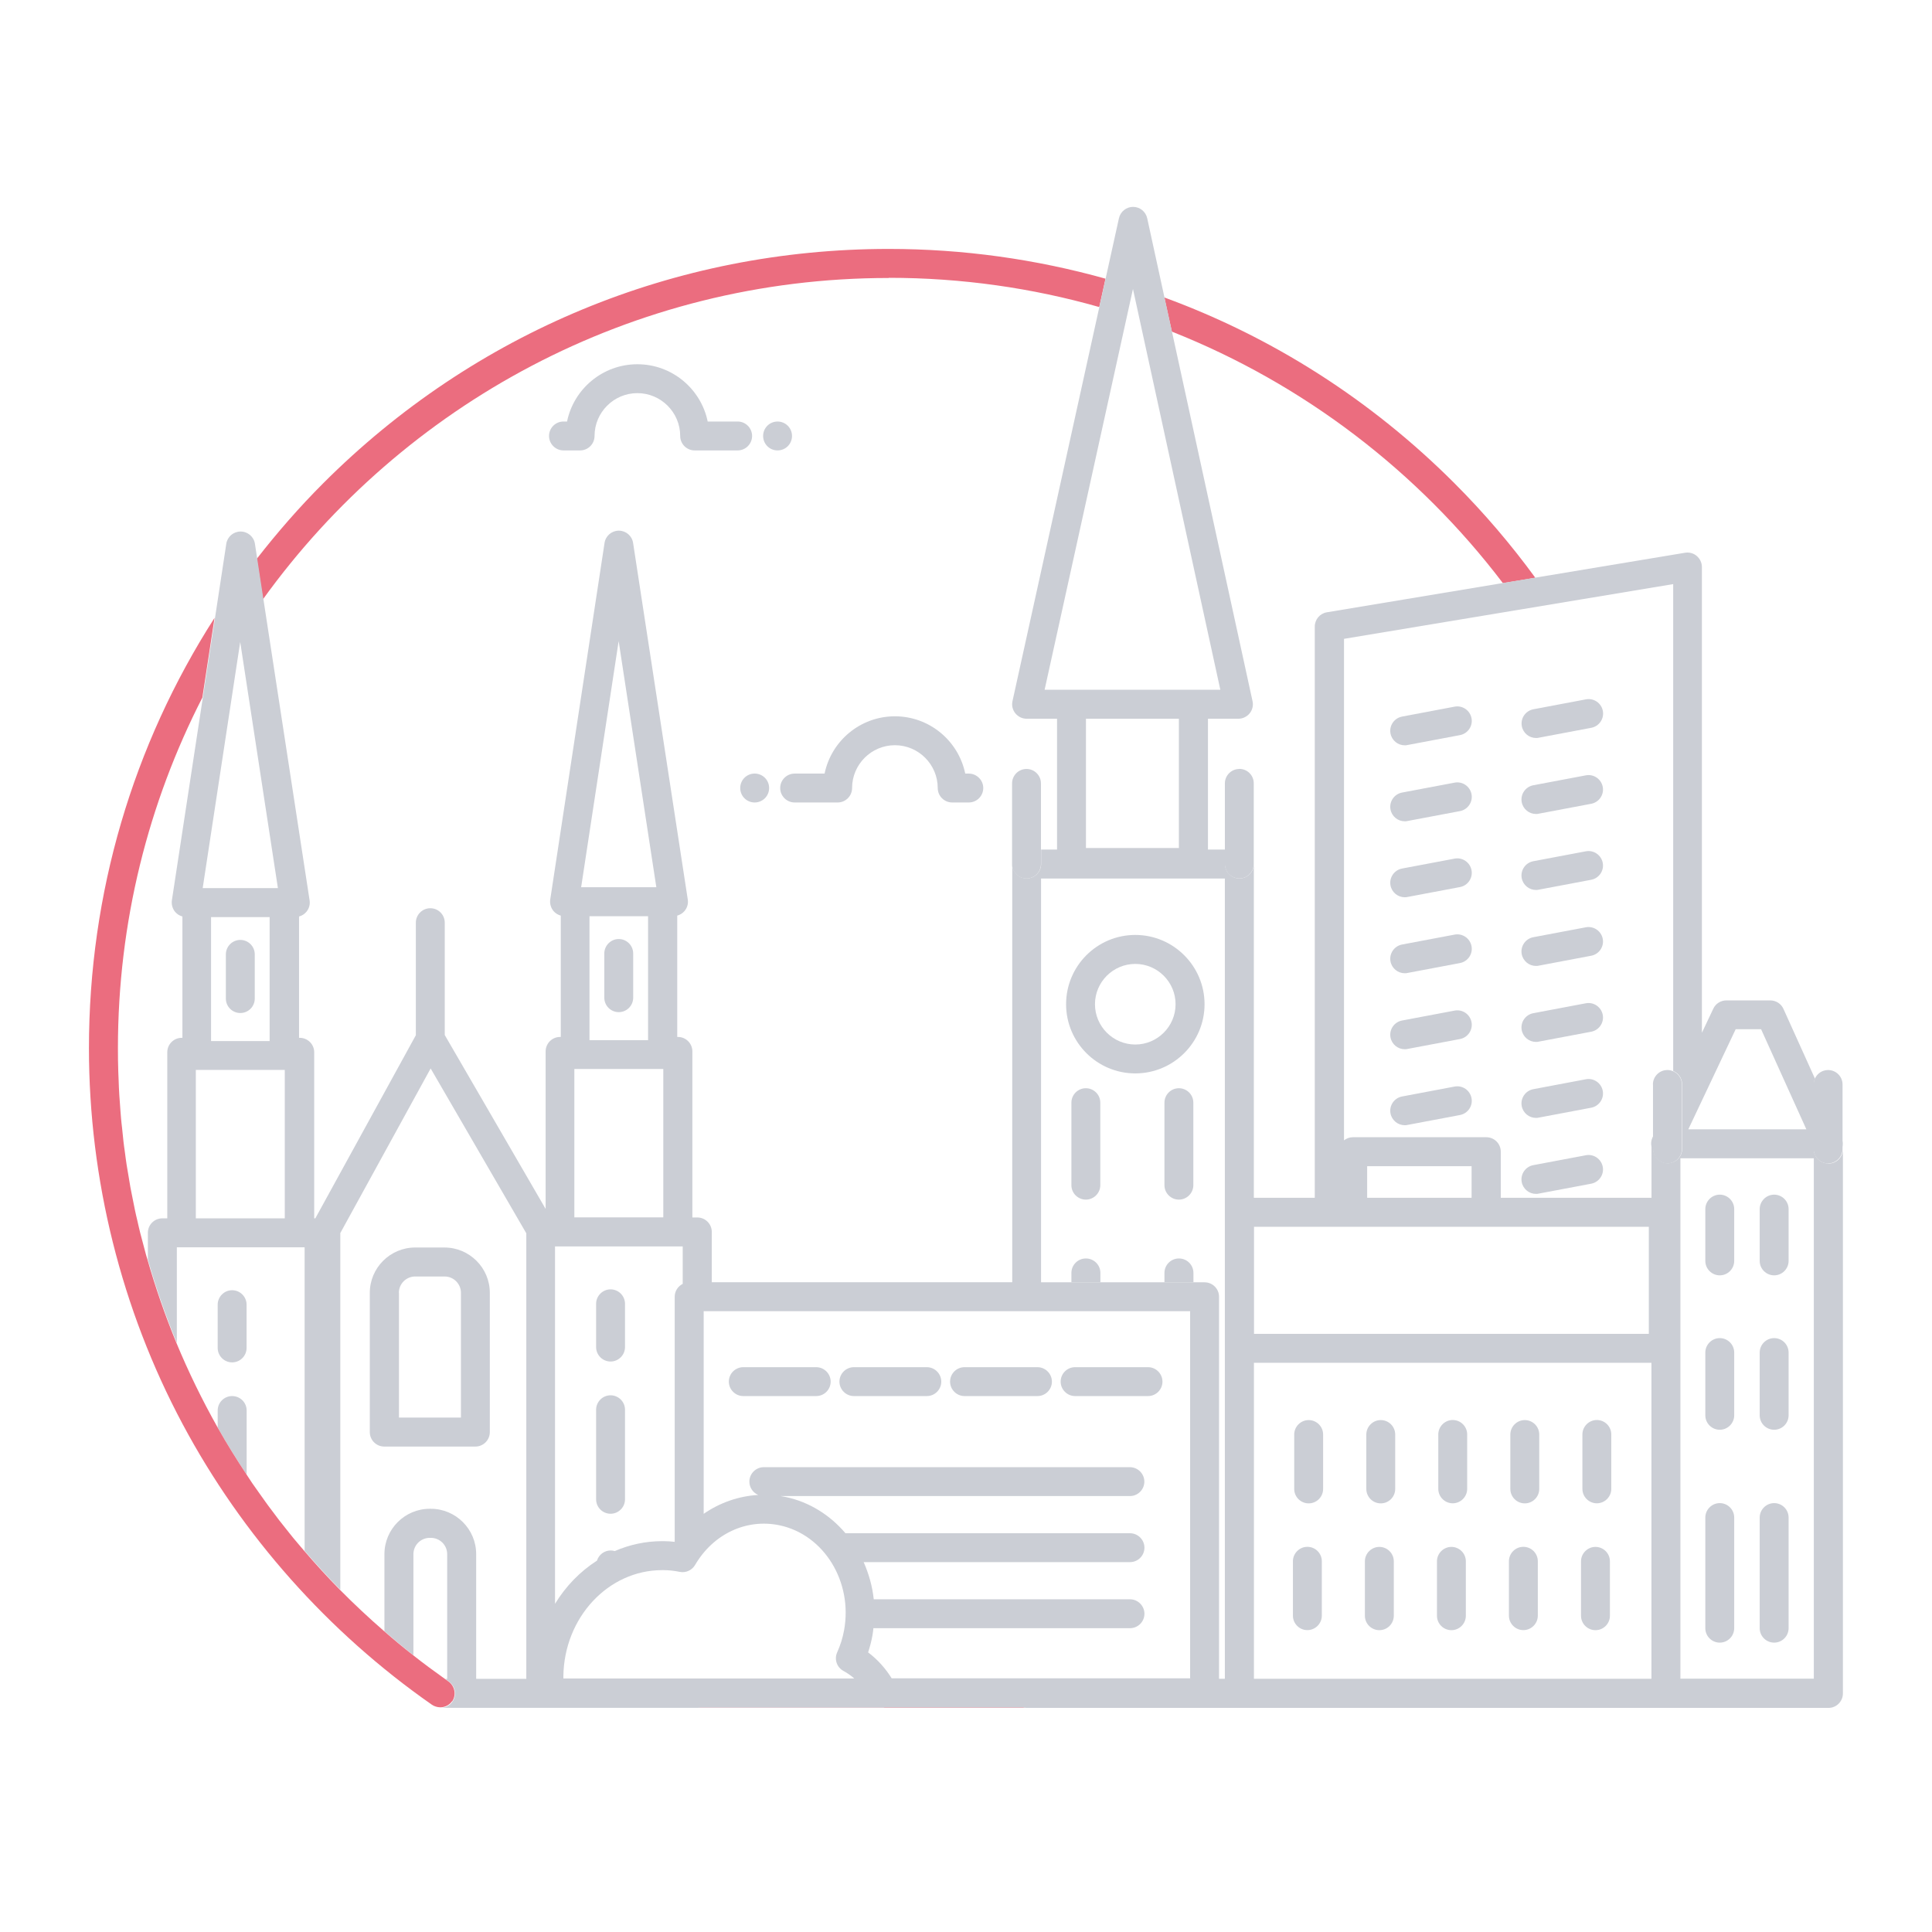 <svg width="103" height="103" viewBox="0 0 103 103" fill="none" xmlns="http://www.w3.org/2000/svg">
    <path
        d="M80.116 31.089L81.852 30.802C80.557 29.029 79.118 27.34 77.536 25.758C73.082 21.303 67.815 17.962 62.075 15.86L62.474 17.679C69.513 20.468 75.606 25.145 80.121 31.085L80.116 31.089Z"
        fill="#EB6D7F" />
    <path
        d="M47.144 91.025C47.144 91.025 47.112 91.03 47.093 91.03H37.321C37.275 91.039 37.223 91.044 37.172 91.044H54.731C54.67 91.044 54.61 91.034 54.554 91.02H47.144V91.025Z"
        fill="#EB6D7F" />
    <path
        d="M47.384 14.811C51.273 14.811 55.036 15.354 58.604 16.37L58.938 14.857C55.221 13.818 51.347 13.271 47.384 13.271C35.993 13.271 25.288 17.706 17.233 25.762C15.957 27.038 14.783 28.388 13.687 29.794L14.017 31.952C21.483 21.586 33.659 14.82 47.384 14.82V14.811Z"
        fill="#EB6D7F" />
    <path
        d="M42.224 23.243C42.224 22.816 41.881 22.473 41.454 22.473C41.027 22.473 40.684 22.816 40.684 23.243C40.684 23.67 41.027 24.013 41.454 24.013C41.881 24.013 42.224 23.67 42.224 23.243Z"
        fill="#CBCED5" />
    <path
        d="M40.096 23.242C40.096 22.816 39.748 22.472 39.325 22.472H37.729C37.372 20.732 35.827 19.419 33.98 19.419C32.133 19.419 30.588 20.732 30.231 22.472H30.041C29.614 22.472 29.27 22.82 29.27 23.242C29.27 23.665 29.618 24.013 30.041 24.013H30.927C31.354 24.013 31.697 23.665 31.697 23.242C31.697 21.985 32.722 20.959 33.98 20.959C35.237 20.959 36.263 21.985 36.263 23.242C36.263 23.669 36.611 24.013 37.033 24.013H39.325C39.752 24.013 40.096 23.665 40.096 23.242Z"
        fill="#CBCED5" />
    <path
        d="M40.233 41.241C39.806 41.241 39.463 41.585 39.463 42.011C39.463 42.438 39.806 42.782 40.233 42.782C40.66 42.782 41.004 42.438 41.004 42.011C41.004 41.585 40.66 41.241 40.233 41.241Z"
        fill="#CBCED5" />
    <path
        d="M43.961 41.242H42.364C41.938 41.242 41.594 41.59 41.594 42.012C41.594 42.434 41.942 42.782 42.364 42.782H44.657C45.084 42.782 45.427 42.434 45.427 42.012C45.427 40.755 46.453 39.729 47.71 39.729C48.967 39.729 49.993 40.755 49.993 42.012C49.993 42.439 50.341 42.782 50.763 42.782H51.649C52.076 42.782 52.42 42.434 52.42 42.012C52.42 41.59 52.072 41.242 51.649 41.242H51.459C51.102 39.502 49.557 38.188 47.71 38.188C45.863 38.188 44.318 39.502 43.961 41.242Z"
        fill="#CBCED5" />
    <path
        d="M77.551 37.673L74.748 38.203C74.331 38.281 74.052 38.685 74.131 39.103C74.201 39.474 74.526 39.734 74.888 39.734C74.934 39.734 74.985 39.734 75.031 39.72L77.834 39.191C78.252 39.112 78.53 38.708 78.451 38.291C78.372 37.873 77.969 37.595 77.551 37.673Z"
        fill="#CBCED5" />
    <path
        d="M77.551 41.724L74.748 42.253C74.331 42.332 74.052 42.736 74.131 43.154C74.201 43.525 74.526 43.785 74.888 43.785C74.934 43.785 74.985 43.785 75.031 43.771L77.834 43.242C78.252 43.163 78.53 42.759 78.451 42.341C78.372 41.924 77.969 41.645 77.551 41.724Z"
        fill="#CBCED5" />
    <path
        d="M77.551 45.775L74.748 46.304C74.331 46.383 74.052 46.787 74.131 47.204C74.201 47.575 74.526 47.835 74.888 47.835C74.934 47.835 74.985 47.835 75.031 47.821L77.834 47.292C78.252 47.214 78.53 46.81 78.451 46.392C78.372 45.975 77.969 45.696 77.551 45.775Z"
        fill="#CBCED5" />
    <path
        d="M77.551 49.826L74.748 50.355C74.331 50.434 74.052 50.837 74.131 51.255C74.201 51.626 74.526 51.886 74.888 51.886C74.934 51.886 74.985 51.886 75.031 51.872L77.834 51.343C78.252 51.264 78.53 50.861 78.451 50.443C78.372 50.025 77.969 49.747 77.551 49.826Z"
        fill="#CBCED5" />
    <path
        d="M77.551 53.877L74.748 54.406C74.331 54.484 74.052 54.888 74.131 55.306C74.201 55.677 74.526 55.937 74.888 55.937C74.934 55.937 74.985 55.937 75.031 55.923L77.834 55.394C78.252 55.315 78.53 54.911 78.451 54.494C78.372 54.076 77.969 53.798 77.551 53.877Z"
        fill="#CBCED5" />
    <path
        d="M77.551 57.927L74.748 58.456C74.331 58.535 74.052 58.939 74.131 59.357C74.201 59.728 74.526 59.988 74.888 59.988C74.934 59.988 74.985 59.988 75.031 59.974L77.834 59.445C78.252 59.366 78.53 58.962 78.451 58.545C78.372 58.127 77.969 57.849 77.551 57.927Z"
        fill="#CBCED5" />
    <path
        d="M81.888 39.344C81.934 39.344 81.985 39.344 82.032 39.33L84.835 38.801C85.252 38.722 85.531 38.319 85.452 37.901C85.373 37.483 84.969 37.205 84.551 37.284L81.749 37.813C81.331 37.892 81.053 38.295 81.132 38.713C81.201 39.084 81.526 39.344 81.888 39.344Z"
        fill="#CBCED5" />
    <path
        d="M84.547 41.335L81.744 41.864C81.327 41.943 81.048 42.346 81.127 42.764C81.197 43.135 81.522 43.395 81.883 43.395C81.93 43.395 81.981 43.395 82.027 43.381L84.83 42.852C85.248 42.773 85.526 42.369 85.447 41.952C85.368 41.534 84.965 41.256 84.547 41.335Z"
        fill="#CBCED5" />
    <path
        d="M84.547 45.385L81.744 45.914C81.327 45.993 81.048 46.397 81.127 46.815C81.197 47.186 81.522 47.446 81.883 47.446C81.93 47.446 81.981 47.446 82.027 47.432L84.83 46.903C85.248 46.824 85.526 46.42 85.447 46.003C85.368 45.585 84.965 45.307 84.547 45.385Z"
        fill="#CBCED5" />
    <path
        d="M84.547 49.436L81.744 49.965C81.327 50.044 81.048 50.448 81.127 50.865C81.197 51.237 81.522 51.496 81.883 51.496C81.93 51.496 81.981 51.496 82.027 51.483L84.83 50.953C85.248 50.875 85.526 50.471 85.447 50.053C85.368 49.636 84.965 49.357 84.547 49.436Z"
        fill="#CBCED5" />
    <path
        d="M84.547 53.487L81.744 54.016C81.327 54.095 81.048 54.499 81.127 54.916C81.197 55.287 81.522 55.547 81.883 55.547C81.93 55.547 81.981 55.547 82.027 55.533L84.83 55.004C85.248 54.925 85.526 54.522 85.447 54.104C85.368 53.687 84.965 53.408 84.547 53.487Z"
        fill="#CBCED5" />
    <path
        d="M84.547 57.538L81.744 58.067C81.327 58.146 81.048 58.549 81.127 58.967C81.197 59.338 81.522 59.598 81.883 59.598C81.93 59.598 81.981 59.598 82.027 59.584L84.83 59.055C85.248 58.976 85.526 58.572 85.447 58.155C85.368 57.737 84.965 57.459 84.547 57.538Z"
        fill="#CBCED5" />
    <path
        d="M84.547 61.589L81.744 62.117C81.327 62.196 81.048 62.6 81.127 63.018C81.197 63.389 81.522 63.649 81.883 63.649C81.93 63.649 81.981 63.649 82.027 63.635L84.83 63.106C85.248 63.027 85.526 62.623 85.447 62.206C85.368 61.788 84.965 61.51 84.547 61.589Z"
        fill="#CBCED5" />
    <path
        d="M57.89 58.016C57.463 58.016 57.119 58.364 57.119 58.786V63.185C57.119 63.612 57.467 63.955 57.89 63.955C58.312 63.955 58.66 63.607 58.66 63.185V58.786C58.66 58.359 58.312 58.016 57.89 58.016Z"
        fill="#CBCED5" />
    <path
        d="M62.85 58.016C62.423 58.016 62.08 58.364 62.08 58.786V63.185C62.08 63.612 62.428 63.955 62.85 63.955C63.272 63.955 63.62 63.607 63.62 63.185V58.786C63.62 58.359 63.272 58.016 62.85 58.016Z"
        fill="#CBCED5" />
    <path
        d="M57.89 67.092C57.463 67.092 57.119 67.44 57.119 67.862V68.363H58.665V67.862C58.665 67.435 58.316 67.092 57.894 67.092H57.89Z"
        fill="#CBCED5" />
    <path
        d="M62.85 67.092C62.423 67.092 62.08 67.44 62.08 67.862V68.363H63.625V67.862C63.625 67.435 63.277 67.092 62.855 67.092H62.85Z"
        fill="#CBCED5" />
    <path
        d="M69.768 80.149C70.195 80.149 70.539 79.801 70.539 79.378V76.478C70.539 76.051 70.191 75.708 69.768 75.708C69.346 75.708 68.998 76.056 68.998 76.478V79.378C68.998 79.805 69.346 80.149 69.768 80.149Z"
        fill="#CBCED5" />
    <path
        d="M73.612 80.149C74.039 80.149 74.382 79.801 74.382 79.378V76.478C74.382 76.051 74.034 75.708 73.612 75.708C73.19 75.708 72.842 76.056 72.842 76.478V79.378C72.842 79.805 73.19 80.149 73.612 80.149Z"
        fill="#CBCED5" />
    <path
        d="M76.679 76.474V79.374C76.679 79.801 77.027 80.145 77.449 80.145C77.871 80.145 78.219 79.797 78.219 79.374V76.474C78.219 76.047 77.871 75.704 77.449 75.704C77.027 75.704 76.679 76.052 76.679 76.474Z"
        fill="#CBCED5" />
    <path
        d="M81.29 80.149C81.717 80.149 82.061 79.801 82.061 79.378V76.478C82.061 76.051 81.713 75.708 81.29 75.708C80.868 75.708 80.52 76.056 80.52 76.478V79.378C80.52 79.805 80.868 80.149 81.29 80.149Z"
        fill="#CBCED5" />
    <path
        d="M84.362 76.474V79.374C84.362 79.801 84.71 80.145 85.132 80.145C85.554 80.145 85.902 79.797 85.902 79.374V76.474C85.902 76.047 85.554 75.704 85.132 75.704C84.71 75.704 84.362 76.052 84.362 76.474Z"
        fill="#CBCED5" />
    <path
        d="M70.47 86.135V83.235C70.47 82.808 70.122 82.465 69.7 82.465C69.277 82.465 68.929 82.813 68.929 83.235V86.135C68.929 86.562 69.277 86.906 69.7 86.906C70.122 86.906 70.47 86.558 70.47 86.135Z"
        fill="#CBCED5" />
    <path
        d="M73.537 86.909C73.964 86.909 74.307 86.561 74.307 86.139V83.239C74.307 82.812 73.959 82.469 73.537 82.469C73.114 82.469 72.766 82.817 72.766 83.239V86.139C72.766 86.566 73.114 86.909 73.537 86.909Z"
        fill="#CBCED5" />
    <path
        d="M77.378 86.909C77.805 86.909 78.148 86.561 78.148 86.139V83.239C78.148 82.812 77.8 82.469 77.378 82.469C76.956 82.469 76.608 82.817 76.608 83.239V86.139C76.608 86.566 76.956 86.909 77.378 86.909Z"
        fill="#CBCED5" />
    <path
        d="M81.215 82.465C80.788 82.465 80.445 82.813 80.445 83.235V86.135C80.445 86.562 80.793 86.906 81.215 86.906C81.637 86.906 81.985 86.558 81.985 86.135V83.235C81.985 82.808 81.637 82.465 81.215 82.465Z"
        fill="#CBCED5" />
    <path
        d="M85.059 86.909C85.486 86.909 85.829 86.561 85.829 86.139V83.239C85.829 82.812 85.481 82.469 85.059 82.469C84.636 82.469 84.288 82.817 84.288 83.239V86.139C84.288 86.566 84.636 86.909 85.059 86.909Z"
        fill="#CBCED5" />
    <path
        d="M60.525 57.226C62.562 57.226 64.218 55.57 64.218 53.537C64.218 51.505 62.562 49.844 60.525 49.844C58.488 49.844 56.836 51.5 56.836 53.537C56.836 55.574 58.492 57.226 60.525 57.226ZM60.525 51.389C61.708 51.389 62.673 52.354 62.673 53.537C62.673 54.721 61.708 55.686 60.525 55.686C59.342 55.686 58.376 54.721 58.376 53.537C58.376 52.354 59.342 51.389 60.525 51.389Z"
        fill="#CBCED5" />
    <path
        d="M54.726 40.995C54.299 40.995 53.956 41.343 53.956 41.765V46.067C53.956 46.494 54.304 46.837 54.726 46.837C55.148 46.837 55.496 46.489 55.496 46.067V41.765C55.496 41.339 55.148 40.995 54.726 40.995Z"
        fill="#CBCED5" />
    <path
        d="M66.071 40.996C65.644 40.996 65.301 41.344 65.301 41.766V45.293V46.063C65.301 46.49 65.644 46.833 66.071 46.833C66.498 46.833 66.841 46.485 66.841 46.063V41.761C66.841 41.335 66.498 40.991 66.071 40.991V40.996Z"
        fill="#CBCED5" />
    <path
        d="M97.466 62.025C97.039 62.025 96.696 61.677 96.696 61.254V57.816C96.696 57.705 96.719 57.598 96.761 57.505L95.081 53.788C94.956 53.51 94.682 53.334 94.376 53.334H92.037C91.74 53.334 91.466 53.505 91.341 53.774L90.733 55.06V30.23C90.733 30.003 90.631 29.789 90.459 29.641C90.288 29.492 90.056 29.432 89.833 29.469L81.852 30.796L80.117 31.084L70.739 32.643C70.368 32.703 70.094 33.028 70.094 33.404V63.857H66.846V46.062C66.846 46.489 66.498 46.833 66.075 46.833C65.653 46.833 65.305 46.485 65.305 46.062V45.292H64.4V38.318H66.02C66.252 38.318 66.474 38.211 66.623 38.03C66.771 37.849 66.827 37.608 66.776 37.381L62.479 17.674L62.08 15.855L61.161 11.637C61.083 11.284 60.772 11.029 60.41 11.029C60.048 11.029 59.732 11.28 59.653 11.637L58.944 14.853L58.609 16.366L53.978 37.381C53.928 37.608 53.983 37.849 54.132 38.03C54.28 38.211 54.498 38.318 54.735 38.318H56.354V45.292H55.505V46.062C55.505 46.489 55.157 46.833 54.735 46.833C54.313 46.833 53.965 46.485 53.965 46.062V68.358H37.947V65.676C37.947 65.249 37.599 64.906 37.176 64.906H36.912V56.053C36.912 55.626 36.564 55.282 36.142 55.282H36.105V48.814C36.253 48.772 36.388 48.693 36.49 48.573C36.638 48.401 36.703 48.174 36.666 47.951L33.752 28.945C33.696 28.569 33.372 28.291 32.991 28.291C32.611 28.291 32.286 28.569 32.23 28.945L29.335 47.951C29.302 48.174 29.367 48.401 29.511 48.573C29.613 48.693 29.748 48.772 29.896 48.814V55.282H29.859C29.432 55.282 29.089 55.63 29.089 56.053V64.451L23.711 55.18V49.19C23.711 48.763 23.367 48.42 22.941 48.42C22.514 48.42 22.17 48.768 22.17 49.19V55.19L16.811 64.953H16.751V56.099C16.751 55.672 16.402 55.329 15.98 55.329H15.943V48.861C16.092 48.819 16.226 48.74 16.328 48.619C16.477 48.447 16.542 48.22 16.505 47.997L14.041 31.933L13.711 29.776L13.591 28.991C13.535 28.616 13.21 28.337 12.825 28.337C12.444 28.337 12.12 28.616 12.064 28.991L11.461 32.954L10.811 37.204L9.164 47.997C9.131 48.22 9.196 48.447 9.34 48.619C9.442 48.74 9.577 48.819 9.725 48.861V55.329H9.688C9.261 55.329 8.918 55.677 8.918 56.099V64.953H8.653C8.227 64.953 7.883 65.3 7.883 65.723V67.147C8.315 68.66 8.83 70.145 9.428 71.593V66.498H16.24V82.678C16.848 83.388 17.484 84.079 18.143 84.752V65.737L22.959 56.962L28.059 65.751V89.504H25.386V82.854C25.386 81.522 24.3 80.437 22.968 80.437H22.913C21.581 80.437 20.495 81.522 20.495 82.854V86.965C21.001 87.402 21.511 87.829 22.04 88.246V82.859C22.04 82.376 22.43 81.987 22.913 81.987H22.968C23.451 81.987 23.841 82.376 23.841 82.859V89.508H23.739C23.804 89.555 23.864 89.601 23.929 89.647C24.277 89.893 24.365 90.371 24.119 90.724C23.975 90.928 23.753 91.039 23.52 91.049C23.52 91.049 23.753 91.049 23.813 91.049C24.922 91.049 28.829 91.049 28.829 91.049H37.186C37.237 91.049 37.288 91.044 37.334 91.035H47.106C47.106 91.035 47.139 91.03 47.157 91.03H54.568C54.623 91.044 54.684 91.053 54.744 91.053H88.914C88.914 91.053 88.933 91.053 88.942 91.053H97.48C97.907 91.053 98.25 90.705 98.25 90.283V61.264C98.25 61.691 97.902 62.034 97.48 62.034L97.466 62.025ZM31.427 48.846H34.55V55.454H31.427V48.846ZM34.996 47.301H30.982L32.982 34.179L34.991 47.301H34.996ZM29.585 66.451H36.397V68.447C36.146 68.572 35.97 68.832 35.97 69.133V82.2C35.77 82.177 35.576 82.163 35.381 82.163C35.353 82.163 35.325 82.163 35.302 82.163C34.411 82.163 33.557 82.353 32.773 82.692C32.703 82.673 32.634 82.659 32.56 82.659C32.216 82.659 31.924 82.887 31.826 83.202C30.926 83.778 30.161 84.566 29.59 85.504V66.456L29.585 66.451ZM45.543 89.485H30.035C30.035 89.448 30.035 89.406 30.035 89.369C30.072 86.232 32.43 83.708 35.302 83.708C35.32 83.708 35.344 83.708 35.362 83.708C35.65 83.708 35.942 83.74 36.239 83.801C36.559 83.866 36.889 83.717 37.056 83.434C38.026 81.773 39.794 80.947 41.561 81.318C43.933 81.82 45.473 84.33 45 86.914C44.926 87.323 44.8 87.717 44.633 88.088C44.466 88.455 44.61 88.891 44.967 89.081C45.176 89.197 45.371 89.332 45.552 89.49L45.543 89.485ZM63.449 69.903V89.476H47.538C47.199 88.933 46.777 88.464 46.281 88.093C46.378 87.801 46.457 87.494 46.513 87.188C46.536 87.058 46.55 86.933 46.563 86.803H60.243C60.67 86.803 61.013 86.455 61.013 86.033C61.013 85.611 60.665 85.262 60.243 85.262H46.582C46.508 84.566 46.318 83.903 46.044 83.281H60.243C60.67 83.281 61.013 82.933 61.013 82.511C61.013 82.089 60.665 81.741 60.243 81.741H45.074C44.257 80.78 43.158 80.075 41.877 79.806C41.789 79.787 41.705 79.773 41.617 79.759H60.238C60.665 79.759 61.008 79.411 61.008 78.989C61.008 78.567 60.66 78.219 60.238 78.219H40.722C40.295 78.219 39.951 78.567 39.951 78.989C39.951 79.309 40.146 79.583 40.425 79.699C39.385 79.759 38.383 80.107 37.515 80.706V69.903H63.449ZM30.62 56.99C30.62 56.99 30.643 56.99 30.657 56.99H35.325C35.325 56.99 35.353 56.99 35.362 56.99V64.901H30.62V56.99ZM89.193 57.092C89.476 57.208 89.68 57.482 89.68 57.807V61.245C89.68 61.672 89.332 62.015 88.91 62.015C88.487 62.015 88.139 61.667 88.139 61.245V60.558L88.097 60.646C88.023 60.804 88.009 60.976 88.046 61.138V63.857H80.01V61.398C80.01 60.971 79.662 60.628 79.24 60.628H72.126C71.945 60.628 71.783 60.693 71.653 60.795V34.058L89.202 31.14V57.092H89.193ZM71.064 89.499H66.85V72.655H88.042V89.499H71.068H71.064ZM72.887 63.857V62.173H78.455V63.857H72.887ZM72.117 65.403H87.903V71.11H66.855V65.403H72.121H72.117ZM96.7 89.494H89.587V61.751H96.7V89.494ZM96.297 60.206H90.009L92.534 54.869H93.888L96.301 60.206H96.297ZM63.625 36.773H55.691L60.401 15.405L65.059 36.773H63.625ZM57.895 38.318H62.85V45.209H57.895V38.318ZM65.3 46.837V89.499H64.99V69.133C64.99 68.706 64.642 68.363 64.219 68.363H55.501V46.837H65.3ZM11.252 48.893H14.375V55.501H11.252V48.893ZM10.806 47.348L12.806 34.225L14.816 47.348H10.802H10.806ZM10.44 57.041C10.44 57.041 10.463 57.041 10.477 57.041H15.145C15.145 57.041 15.173 57.041 15.182 57.041V64.953H10.44V57.041Z"
        fill="#CBCED5" />
    <path d="M98.236 61.144C98.26 61.037 98.26 60.926 98.236 60.815V61.144Z" fill="#CBCED5" />
    <path
        d="M88.126 57.816V61.255C88.126 61.681 88.474 62.025 88.896 62.025C89.318 62.025 89.666 61.677 89.666 61.255V57.816C89.666 57.491 89.467 57.213 89.179 57.102C89.091 57.065 88.993 57.046 88.891 57.046C88.464 57.046 88.121 57.394 88.121 57.816H88.126Z"
        fill="#CBCED5" />
    <path
        d="M96.69 57.816V61.255C96.69 61.681 97.038 62.025 97.46 62.025C97.882 62.025 98.231 61.677 98.231 61.255V57.816C98.231 57.389 97.882 57.046 97.46 57.046C97.145 57.046 96.876 57.236 96.755 57.505C96.713 57.603 96.69 57.705 96.69 57.816Z"
        fill="#CBCED5" />
    <path
        d="M91.685 67.992C92.112 67.992 92.455 67.644 92.455 67.222V64.461C92.455 64.034 92.107 63.69 91.685 63.69C91.263 63.69 90.915 64.038 90.915 64.461V67.222C90.915 67.648 91.263 67.992 91.685 67.992Z"
        fill="#CBCED5" />
    <path
        d="M94.585 67.992C95.012 67.992 95.355 67.644 95.355 67.222V64.461C95.355 64.034 95.007 63.69 94.585 63.69C94.162 63.69 93.814 64.038 93.814 64.461V67.222C93.814 67.648 94.162 67.992 94.585 67.992Z"
        fill="#CBCED5" />
    <path
        d="M91.685 76.224C92.112 76.224 92.455 75.876 92.455 75.454V72.108C92.455 71.681 92.107 71.338 91.685 71.338C91.263 71.338 90.915 71.686 90.915 72.108V75.454C90.915 75.881 91.263 76.224 91.685 76.224Z"
        fill="#CBCED5" />
    <path
        d="M94.585 76.224C95.012 76.224 95.355 75.876 95.355 75.454V72.108C95.355 71.681 95.007 71.338 94.585 71.338C94.162 71.338 93.814 71.686 93.814 72.108V75.454C93.814 75.881 94.162 76.224 94.585 76.224Z"
        fill="#CBCED5" />
    <path
        d="M91.685 87.573C92.112 87.573 92.455 87.225 92.455 86.803V80.905C92.455 80.478 92.107 80.135 91.685 80.135C91.263 80.135 90.915 80.483 90.915 80.905V86.803C90.915 87.23 91.263 87.573 91.685 87.573Z"
        fill="#CBCED5" />
    <path
        d="M94.585 87.573C95.012 87.573 95.355 87.225 95.355 86.803V80.905C95.355 80.478 95.007 80.135 94.585 80.135C94.162 80.135 93.814 80.483 93.814 80.905V86.803C93.814 87.23 94.162 87.573 94.585 87.573Z"
        fill="#CBCED5" />
    <path
        d="M32.55 72.586C32.977 72.586 33.321 72.238 33.321 71.816V69.51C33.321 69.083 32.973 68.739 32.55 68.739C32.128 68.739 31.78 69.087 31.78 69.51V71.816C31.78 72.243 32.128 72.586 32.55 72.586Z"
        fill="#CBCED5" />
    <path
        d="M32.55 80.702C32.977 80.702 33.321 80.354 33.321 79.932V75.157C33.321 74.73 32.973 74.387 32.55 74.387C32.128 74.387 31.78 74.735 31.78 75.157V79.932C31.78 80.359 32.128 80.702 32.55 80.702Z"
        fill="#CBCED5" />
    <path
        d="M32.987 53.96C33.414 53.96 33.757 53.612 33.757 53.19V50.833C33.757 50.406 33.409 50.062 32.987 50.062C32.565 50.062 32.217 50.41 32.217 50.833V53.19C32.217 53.617 32.565 53.96 32.987 53.96Z"
        fill="#CBCED5" />
    <path
        d="M20.495 77.12H25.344C25.771 77.12 26.114 76.772 26.114 76.35V68.925C26.114 67.594 25.028 66.508 23.697 66.508H22.133C20.801 66.508 19.715 67.594 19.715 68.925V76.35C19.715 76.776 20.063 77.12 20.486 77.12H20.495ZM21.265 68.925C21.265 68.443 21.655 68.053 22.137 68.053H23.701C24.184 68.053 24.574 68.443 24.574 68.925V75.575H21.27V68.925H21.265Z"
        fill="#CBCED5" />
    <path
        d="M12.375 72.632C12.802 72.632 13.146 72.284 13.146 71.862V69.555C13.146 69.129 12.798 68.785 12.375 68.785C11.953 68.785 11.605 69.133 11.605 69.555V71.862C11.605 72.288 11.953 72.632 12.375 72.632Z"
        fill="#CBCED5" />
    <path
        d="M12.375 74.428C11.948 74.428 11.605 74.776 11.605 75.198V76.103C12.088 76.961 12.607 77.796 13.15 78.618V75.198C13.15 74.771 12.802 74.428 12.38 74.428H12.375Z"
        fill="#CBCED5" />
    <path
        d="M12.812 54.007C13.239 54.007 13.582 53.659 13.582 53.237V50.88C13.582 50.453 13.234 50.109 12.812 50.109C12.389 50.109 12.041 50.457 12.041 50.88V53.237C12.041 53.664 12.389 54.007 12.812 54.007Z"
        fill="#CBCED5" />
    <path
        d="M43.515 72.888H39.626C39.199 72.888 38.856 73.236 38.856 73.658C38.856 74.08 39.204 74.428 39.626 74.428H43.515C43.942 74.428 44.285 74.08 44.285 73.658C44.285 73.236 43.937 72.888 43.515 72.888Z"
        fill="#CBCED5" />
    <path
        d="M49.412 72.888H45.524C45.097 72.888 44.753 73.236 44.753 73.658C44.753 74.08 45.101 74.428 45.524 74.428H49.412C49.839 74.428 50.182 74.08 50.182 73.658C50.182 73.236 49.834 72.888 49.412 72.888Z"
        fill="#CBCED5" />
    <path
        d="M51.421 72.888C50.994 72.888 50.651 73.236 50.651 73.658C50.651 74.08 50.999 74.428 51.421 74.428H55.309C55.736 74.428 56.08 74.08 56.08 73.658C56.08 73.236 55.731 72.888 55.309 72.888H51.421Z"
        fill="#CBCED5" />
    <path
        d="M57.316 74.428H61.204C61.631 74.428 61.974 74.08 61.974 73.658C61.974 73.236 61.627 72.888 61.204 72.888H57.316C56.889 72.888 56.546 73.236 56.546 73.658C56.546 74.08 56.894 74.428 57.316 74.428Z"
        fill="#CBCED5" />
    <path
        d="M24.096 90.72C24.342 90.372 24.254 89.889 23.906 89.643C23.841 89.597 23.78 89.55 23.715 89.504C23.14 89.096 22.574 88.678 22.022 88.242C21.493 87.829 20.982 87.402 20.477 86.961C19.66 86.251 18.876 85.518 18.119 84.752C17.46 84.084 16.825 83.388 16.217 82.678C16.18 82.636 16.143 82.59 16.106 82.548C16.078 82.516 16.05 82.483 16.022 82.451C15.897 82.302 15.771 82.154 15.646 82.005C15.507 81.838 15.377 81.667 15.242 81.5C15.122 81.347 15.001 81.198 14.881 81.045C14.751 80.873 14.621 80.701 14.491 80.525C14.375 80.372 14.259 80.219 14.148 80.061C14.022 79.885 13.897 79.709 13.772 79.532C13.66 79.374 13.549 79.221 13.442 79.064C13.345 78.92 13.252 78.776 13.155 78.627C13.155 78.623 13.15 78.618 13.145 78.613C12.602 77.792 12.083 76.957 11.6 76.099C10.779 74.641 10.046 73.138 9.405 71.593C8.807 70.145 8.292 68.66 7.86 67.148C7.837 67.069 7.814 66.995 7.79 66.916C7.73 66.702 7.679 66.484 7.619 66.271C7.572 66.09 7.521 65.909 7.475 65.728C7.419 65.51 7.373 65.292 7.322 65.073C7.28 64.892 7.234 64.712 7.197 64.526C7.15 64.303 7.108 64.081 7.062 63.853C7.025 63.672 6.988 63.496 6.955 63.315C6.913 63.083 6.876 62.855 6.839 62.623C6.811 62.447 6.779 62.271 6.751 62.099C6.714 61.867 6.686 61.63 6.654 61.394C6.63 61.218 6.603 61.046 6.584 60.87C6.556 60.633 6.533 60.396 6.51 60.155C6.491 59.979 6.468 59.807 6.454 59.631C6.431 59.385 6.417 59.139 6.398 58.893C6.385 58.726 6.371 58.554 6.361 58.387C6.343 58.113 6.333 57.844 6.324 57.57C6.32 57.426 6.31 57.283 6.306 57.139C6.292 56.721 6.287 56.304 6.287 55.886C6.287 49.158 7.911 42.805 10.788 37.191L11.438 32.94C7.085 39.729 4.742 47.627 4.742 55.881C4.742 62.869 6.468 69.802 9.739 75.927C12.904 81.857 17.498 87.026 23.024 90.882C23.089 90.928 23.159 90.961 23.238 90.984C23.312 91.007 23.391 91.021 23.465 91.021H23.502C23.734 91.012 23.957 90.901 24.101 90.696L24.096 90.72Z"
        fill="#EB6D7F" />
</svg>